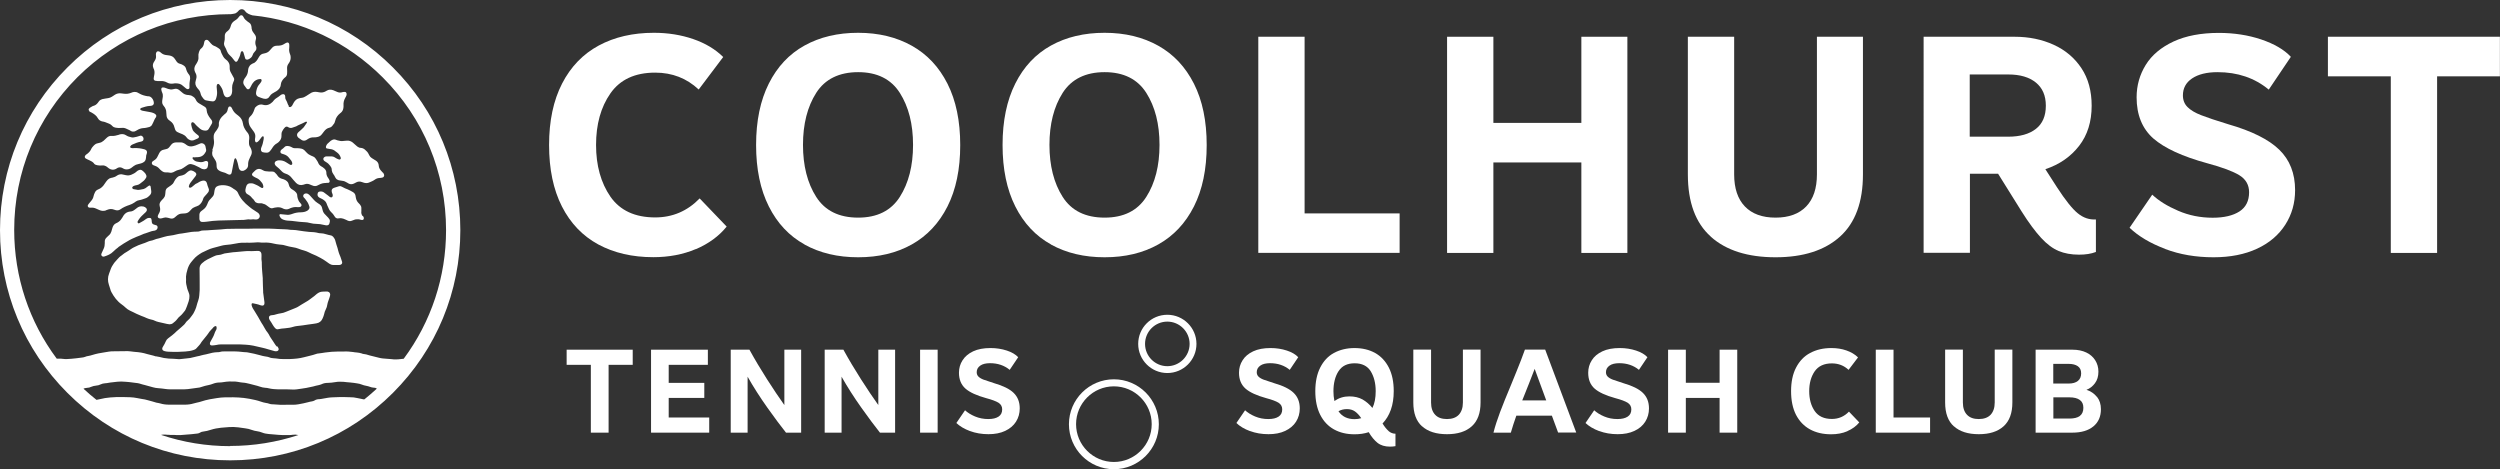 <?xml version="1.0" encoding="UTF-8"?>
<svg id="Layer_1" data-name="Layer 1" xmlns="http://www.w3.org/2000/svg" viewBox="0 0 259.16 48.64">
  <rect x="0" y="0" width="259.16" height="48.64" fill="#333333" stroke="none"/>
  <defs>
    <style>
      .cls-1 {
        fill: #fff;
      }
    </style>
  </defs>
  <path class="cls-1" d="M27.42,21.16c.1.05.19.1.27.17.08.06.15.12.23.17.12.08.24.12.38.07.09-.03.19-.05.28-.06.24-.04.48-.04.71.08.03.02.07.03.1.05.2.08.39.09.59,0,.03-.02.07-.04.1-.05.24-.1.48-.15.73-.12.06,0,.12,0,.17,0,.05,0,.1,0,.14-.02.1-.04.19-.15.11-.28-.03-.05-.07-.09-.11-.14-.13-.13-.2-.28-.25-.45-.04-.11-.05-.23-.06-.34,0-.11-.05-.2-.12-.29-.1-.11-.22-.22-.36-.29-.2-.1-.33-.27-.38-.48-.01-.05-.02-.09-.04-.14-.03-.1-.09-.19-.17-.26-.1-.08-.2-.15-.32-.19-.06-.02-.11-.03-.17-.05-.19-.05-.36-.15-.47-.32-.03-.05-.07-.09-.1-.14-.06-.07-.12-.13-.18-.19-.08-.08-.18-.11-.29-.11-.1,0-.21,0-.32,0-.11,0-.21-.03-.32-.03-.09,0-.17-.03-.25-.07-.08-.04-.15-.08-.23-.12-.23-.1-.44-.06-.62.1-.09.08-.17.16-.25.24-.03.03-.05.06-.07.09-.04.06-.03.16.02.21.02.02.04.04.07.06.1.06.19.13.3.17.2.08.37.2.5.38.02.02.04.05.06.07.13.13.18.29.2.47.01.1-.08.17-.17.13-.06-.03-.12-.06-.18-.1-.19-.14-.41-.23-.62-.32-.14-.06-.28-.07-.42-.06-.17.01-.29.1-.36.25-.06.13-.08.28-.11.42,0,.05,0,.1,0,.15.03.14.1.26.23.32.19.1.34.22.46.39.11.09.21.2.28.33.06.11.16.16.28.19.09.02.17.03.26.02.16-.02.3.03.44.09ZM22.04,15.57c-.02.09-.04.19-.05.28,0,.15.02.29.11.41.07.1.13.22.2.32.11.16.15.33.15.52,0,.07,0,.13.01.2.02.16.09.27.22.36.11.07.23.14.37.17.2.04.39.12.56.22.04.02.09.04.13.05.08.02.19-.02.23-.09.03-.06.05-.12.06-.19.02-.1.04-.21.06-.31.03-.12.05-.25.07-.37.03-.19.07-.38.12-.57.01-.05.04-.09.06-.13.02-.04.1-.04.12,0,.03.05.06.1.08.15.08.22.14.44.18.67.02.08.03.17.07.25.1.19.24.23.41.2.03,0,.06-.01.08-.02.26-.12.45-.3.44-.62v-.09c0-.13.03-.25.07-.37.04-.11.09-.21.14-.32.02-.05.06-.1.08-.16.09-.18.12-.36.06-.56-.03-.1-.06-.2-.12-.29-.1-.14-.14-.29-.14-.46,0-.09,0-.17,0-.26h.01c0-.09.02-.17.02-.26,0-.21-.05-.4-.19-.56-.05-.05-.09-.1-.13-.16-.17-.24-.3-.49-.34-.79-.05-.33-.21-.6-.48-.8-.06-.05-.12-.1-.18-.14-.17-.13-.31-.29-.41-.49-.03-.06-.06-.12-.09-.18-.02-.03-.04-.06-.07-.09-.08-.08-.22-.07-.27.03-.02.05-.05.11-.06.16-.01.05-.02.1-.03.14-.04.15-.11.27-.23.36-.04.03-.08.06-.11.09-.09.08-.17.15-.25.24-.19.22-.34.47-.31.78.01.12-.01.23-.07.34-.05.09-.1.17-.15.25-.05.07-.11.14-.16.21-.11.15-.17.32-.16.52,0,.1,0,.19.02.29.05.29,0,.56-.09.83-.02.07-.05.14-.07.22ZM29.34,22.76c.07.03.14.05.22.07.13.03.27.05.4.05.18.01.36.02.55.05.33.04.67.09,1.01.1,0,0,.02,0,.03,0,.2,0,.4.04.6.09.22.06.44.09.66.09.25,0,.5.04.74.1.09.02.19.04.25.05.06,0,.08,0,.09,0,.13,0,.22-.07.26-.2.02-.06.03-.11.04-.17.02-.11,0-.21-.07-.3-.03-.05-.07-.09-.11-.14-.1-.1-.2-.21-.3-.31-.13-.12-.22-.27-.26-.44-.02-.08-.04-.15-.06-.23-.03-.16-.12-.28-.25-.38-.08-.06-.16-.11-.24-.16-.14-.09-.26-.19-.37-.32-.13-.14-.26-.29-.39-.43-.06-.07-.12-.12-.2-.17-.1-.06-.2-.07-.31-.04-.1.02-.19.12-.2.23,0,.03,0,.06.01.08.01.03.03.07.06.1.14.12.23.28.34.43.11.15.17.32.23.5.04.12,0,.23-.08.32-.1.11-.23.18-.37.22-.14.04-.28.06-.43.06-.3,0-.59.05-.88.16-.09.04-.19.06-.28.08-.11.03-.23.03-.34.01-.21-.03-.42-.04-.63-.06-.05,0-.1.05-.09.09,0,.02,0,.04,0,.06.06.18.17.33.35.4ZM33.82,18.96c.08,0,.15,0,.23-.01.06,0,.1-.05.12-.11,0-.03.01-.08,0-.11-.03-.11-.09-.19-.15-.28-.11-.15-.18-.32-.19-.51,0-.03,0-.06,0-.09-.02-.16-.1-.29-.22-.39-.1-.09-.21-.17-.33-.23-.13-.08-.22-.18-.28-.32-.03-.08-.07-.16-.12-.23-.26-.4-.23-.38-.64-.55-.17-.07-.32-.17-.45-.31-.08-.09-.16-.17-.24-.25-.09-.08-.19-.14-.3-.16-.17-.03-.34-.06-.52-.05-.07,0-.14,0-.2,0-.08,0-.15-.02-.22-.06-.05-.03-.1-.06-.15-.08-.12-.06-.25-.09-.39-.09-.1,0-.19.03-.26.1-.1.1-.21.2-.33.28-.04.03-.06.07-.09.12-.06.11-.01.25.1.29.08.03.16.05.25.08.18.06.34.15.46.29.1.11.2.24.29.36.07.09.11.2.11.32,0,.06-.07.13-.13.13-.06,0-.11-.03-.16-.06-.12-.08-.25-.16-.37-.23-.2-.13-.42-.19-.7-.19-.02,0-.08,0-.14.01-.07.02-.13.04-.19.07-.11.07-.18.2-.11.35.03.07.08.14.14.18.2.15.38.33.55.51.11.12.25.21.41.26.28.08.5.25.67.48.05.06.1.12.15.18.09.1.18.2.27.3.21.21.46.27.75.19.06-.02.13-.04.19-.06.16-.05.31-.04.46.02.06.03.12.06.19.08.07.03.15.06.22.08.11.03.23.03.34-.01.08-.03.16-.07.23-.11.23-.13.48-.19.75-.18ZM26.27,6.54c-.08.04-.15.09-.22.13-.12.07-.2.18-.26.31-.04.09-.06.18-.07.28-.01.28-.1.53-.27.75-.03.05-.07.1-.1.14-.02.04-.05.08-.07.13-.08.19-.09.38.03.55.08.11.16.22.24.33.02.02.04.04.06.06.05.05.17.04.22,0,.03-.03.06-.06.08-.09.04-.06.06-.12.1-.18.06-.11.11-.23.19-.33.19-.27.45-.42.78-.43.11,0,.17.09.13.2,0,.03-.02.06-.03.08-.05.08-.1.17-.17.24-.17.18-.27.4-.32.64-.02.1-.05.2-.05.31,0,.18.08.3.24.37.17.07.34.14.52.19.27.07.51.02.65-.24,0,0,.01-.02.02-.02.06-.1.14-.18.24-.25.08-.05.16-.1.25-.15.06-.03.12-.06.18-.1.25-.16.44-.36.47-.69.02-.27.17-.49.36-.68.03-.03.07-.06.11-.09.11-.09.17-.21.18-.35,0-.08.01-.15.01-.23,0-.11,0-.21-.01-.32-.01-.18.03-.34.14-.49.04-.06.07-.11.11-.17.09-.16.13-.34.12-.53,0-.11-.03-.21-.07-.31-.08-.2-.11-.41-.08-.6.01-.16.02-.3,0-.43-.03-.14-.14-.2-.26-.15-.1.04-.19.09-.28.15-.16.1-.33.15-.52.16-.09,0-.17,0-.26.01-.17.01-.32.07-.44.2-.08.09-.17.18-.25.28-.12.15-.27.24-.46.29-.06.01-.11.03-.17.04-.22.03-.37.15-.48.33-.05.09-.11.18-.16.27-.1.17-.24.31-.41.41ZM20.06,16.32c.07-.01.13-.02.2-.02.12,0,.23,0,.35-.02.17-.02.32-.08.45-.19.12-.1.2-.23.28-.37.03-.06.04-.13.03-.2-.02-.11-.04-.23-.07-.34,0-.04-.02-.07-.04-.11-.07-.16-.3-.27-.46-.21-.09.04-.18.07-.27.11-.16.08-.34.14-.52.18-.25.06-.48.03-.68-.13-.04-.03-.08-.06-.12-.09-.17-.12-.36-.19-.57-.17-.04,0-.08,0-.12,0h0c-.09,0-.17,0-.26,0-.23.01-.41.09-.54.28-.06.09-.13.17-.2.25-.07.08-.16.14-.27.16-.08.02-.17.04-.25.06-.23.04-.39.16-.49.36-.06.11-.11.22-.17.34-.07.16-.18.3-.33.39-.06.04-.13.08-.19.13-.12.1-.11.29.03.37.07.04.14.06.22.09.18.06.33.16.45.3.07.09.16.16.25.23.13.1.27.16.43.15.14,0,.27,0,.4.03.13.03.25,0,.37-.05.05-.02.09-.04.13-.07.15-.09.31-.15.48-.19.17-.03.31-.1.45-.2.12-.09.26-.17.38-.26.16-.12.33-.16.52-.09.09.03.19.05.27.09.2.11.41.18.59.3.09.06.19.1.29.11.1.02.19.01.28-.03.07-.04.13-.09.16-.17.04-.15.07-.3.06-.46,0-.12-.12-.22-.24-.19-.06,0-.11.02-.17.05-.17.08-.36.08-.54.05-.08-.01-.15-.02-.23-.04-.18-.04-.31-.15-.42-.29-.05-.07,0-.17.07-.19ZM20.68,22.74c.01.16.12.27.29.27.16,0,.31-.01.46-.03.41-.06.83-.11,1.24-.12.52-.01,1.04-.02,1.57-.04.27,0,.54-.02.81-.02.15,0,.29,0,.43-.03.14-.02.29-.05.43-.02.04,0,.08,0,.11,0,.15-.03.29-.02.43,0,.07.01.14,0,.2-.01.24-.06.35-.31.23-.52-.04-.08-.1-.14-.18-.19-.14-.09-.27-.18-.41-.27-.09-.06-.18-.11-.26-.18-.07-.06-.14-.11-.2-.16-.5-.39-.91-.84-1.16-1.42-.06-.14-.16-.24-.28-.32-.11-.06-.22-.13-.32-.21-.14-.1-.3-.17-.47-.21-.28-.07-.57-.09-.86-.03-.09.02-.17.05-.24.09-.1.05-.17.13-.21.24-.02.06-.04.13-.05.19-.02.1-.03.21-.05.32-.01.11-.06.21-.13.29-.07.09-.15.18-.23.26-.14.13-.24.27-.3.45-.01.05-.03.09-.06.14-.09.22-.23.4-.43.54-.06.04-.11.08-.16.12-.14.1-.2.23-.21.39,0,.08,0,.15,0,.23h0c0,.09,0,.18,0,.26ZM40.73,6.99C36.23,2.48,30.23,0,23.86,0S11.49,2.48,6.99,6.99C2.48,11.5,0,17.49,0,23.86s2.48,12.36,6.99,16.87c4.51,4.51,10.5,6.99,16.87,6.99s12.36-2.48,16.87-6.99c4.51-4.51,6.99-10.5,6.99-16.87s-2.48-12.37-6.99-16.87ZM23.86,46.25c-2.47,0-4.88-.4-7.15-1.16.01,0,.03-.01.05-.02.06,0,.11-.02.17-.02.15,0,.29,0,.43.02.03,0,.06,0,.09,0,.28.04.56,0,.84.03.27.02.54,0,.81-.03.25-.03.5-.04.75-.06.21-.02.42-.05.63-.07.1-.01.19-.05.27-.1.09-.06.19-.09.3-.1.28-.03.55-.1.82-.19.34-.11.69-.17,1.05-.21.29-.03.58-.05.87-.07.3-.02.6,0,.9.03.24.03.48.07.72.1.24.03.47.08.7.17.17.07.35.1.53.13.18.03.36.07.53.14.22.09.44.13.67.15.35.03.69.06,1.04.09.12,0,.25.01.38.02.23,0,.46.01.7,0,.12,0,.25,0,.38-.03.2-.03.4-.02.59.03-2.25.74-4.63,1.13-7.07,1.13ZM37.78,41.4c-.07,0-.15,0-.22-.03-.18-.04-.36-.07-.54-.11-.24-.06-.47-.08-.72-.08-.23,0-.46-.01-.69-.02-.12,0-.23-.01-.35,0-.27,0-.54.02-.81.03-.32.01-.63.07-.95.13-.13.03-.27.05-.4.06-.18,0-.35.04-.5.14-.08.05-.18.07-.27.09-.12.02-.25.04-.37.08-.34.09-.67.16-1.02.22-.18.03-.36.05-.55.05-.24,0-.48,0-.73,0-.42.02-.83,0-1.25-.04-.07,0-.13,0-.2-.01-.1,0-.19-.02-.28-.05-.12-.05-.24-.07-.37-.09-.17-.03-.34-.07-.5-.13-.39-.14-.8-.22-1.21-.3-.75-.14-1.5-.17-2.25-.15-.1,0-.19,0-.29,0-.28,0-.56.04-.84.08-.24.04-.48.07-.72.12-.31.06-.62.14-.92.24-.13.04-.26.08-.39.1-.12.02-.24.06-.36.09-.3.09-.6.13-.91.13-.53,0-1.06,0-1.6,0-.33,0-.65-.03-.97-.13-.09-.03-.19-.04-.28-.06-.04,0-.08-.01-.11-.02-.27-.1-.56-.15-.84-.24-.23-.07-.47-.12-.71-.15-.14-.02-.29-.05-.43-.08-.24-.05-.48-.08-.72-.09-.25,0-.5-.01-.75-.02-.44-.01-.89,0-1.33.04-.37.03-.73.09-1.09.18-.09.02-.19.04-.28.06-.02,0-.04,0-.06.01-.46-.36-.91-.75-1.34-1.15.01-.02.03-.03.05-.03.03-.01.06-.02.08-.03.09-.01.17-.03.26-.04.13,0,.25-.03.37-.09.18-.08.37-.12.56-.14.16-.01.3-.05.44-.12.15-.07.31-.11.48-.12.13,0,.25-.03.37-.05.12-.03.25-.03.37-.05.17-.02.35-.04.52-.06.26-.03.52-.02.78,0,.13,0,.25.02.38.03.09,0,.17.02.26.03.1.01.21.03.31.04.26.02.52.06.77.15.11.04.23.06.34.09.29.08.58.16.87.24.18.05.36.08.54.09.24.02.48.04.72.08.19.03.39.04.58.04.45,0,.91,0,1.36,0,.27,0,.54-.04.81-.08.22-.03.44-.06.66-.09.09-.01.19-.02.28-.06.28-.1.57-.17.87-.23.12-.03.24-.06.36-.11.23-.09.46-.14.71-.14.14,0,.27-.02.4-.04.4-.07.81-.08,1.21-.06.18.01.36.05.54.08.08.01.15.02.23.03.25.01.5.07.74.13.17.04.34.09.5.13.19.04.38.1.56.16.18.06.37.11.57.12.11,0,.23.02.34.05.32.08.65.1.98.11.15,0,.31,0,.46,0,.36,0,.72,0,1.07.02.13,0,.27,0,.4-.02.34-.04.67-.1,1-.15.24-.04.47-.09.71-.15.18-.05.35-.1.53-.13.11-.02.23-.06.33-.1.2-.1.42-.14.65-.14.26,0,.52-.04.78-.08.28-.05.56-.05.84-.03.24.02.48.06.72.07.25.02.5.06.75.1.13.02.27.05.39.1.17.07.35.12.53.15.11.02.23.05.33.09.14.06.29.09.45.1.06,0,.12.01.17.03.04.01.08.04.12.07-.42.38-.85.76-1.29,1.11ZM40.71,37.24c-.33-.03-.67-.05-1.01-.08-.13-.01-.27-.04-.4-.07-.25-.06-.5-.13-.76-.19-.11-.03-.23-.05-.34-.09-.16-.05-.31-.1-.48-.11-.08,0-.15-.03-.22-.06-.17-.06-.34-.08-.51-.1-.13,0-.27-.03-.4-.05-.32-.04-.63-.07-.96-.05-.19.01-.39.01-.58,0-.44,0-.89.04-1.33.1-.23.03-.46.08-.69.1-.1,0-.19.03-.28.06-.4.14-.82.22-1.23.33-.48.13-.97.17-1.46.19-.25,0-.5,0-.75,0-.2,0-.4-.01-.6-.05-.1-.02-.21-.02-.32-.03-.16-.01-.33-.03-.48-.1-.11-.04-.22-.07-.34-.08-.12-.01-.25-.05-.37-.07-.08-.02-.15-.04-.22-.06q-.64-.18-1.27-.29s-.08-.02-.11-.02c-.41-.01-.81-.09-1.22-.09-.18,0-.37,0-.55,0-.21,0-.43,0-.64,0-.12,0-.23,0-.34.04-.1.03-.21.05-.32.04-.18,0-.35.03-.52.06-.22.05-.43.1-.65.16-.08.02-.17.03-.25.05-.08.02-.17.04-.25.06-.12.04-.24.07-.37.09-.17.03-.34.07-.51.12-.17.05-.34.08-.51.09-.24.02-.48.05-.72.08-.13.02-.25.02-.38,0-.14-.01-.29-.02-.43-.03-.29,0-.58-.02-.87-.07-.06,0-.12-.02-.17-.03-.23-.06-.47-.11-.71-.15-.02,0-.04,0-.06,0-.29-.11-.6-.15-.89-.24-.4-.13-.81-.19-1.23-.22-.11,0-.23-.03-.35-.04-.15-.01-.29-.04-.43-.04-.56,0-1.12.01-1.68.02-.09,0-.17.01-.26.03-.14.02-.28.05-.43.07-.44.06-.88.15-1.3.28-.13.04-.26.08-.4.1-.12.01-.24.05-.36.1-.11.04-.22.06-.34.07-.18.02-.36.05-.55.07-.16.02-.33.04-.49.05-.15.01-.31.01-.46.03-.16.01-.31,0-.46-.02-.11-.02-.23-.02-.35-.02-.08,0-.16,0-.23,0-.01,0-.02,0-.04,0-2.86-3.84-4.41-8.47-4.41-13.35,0-5.98,2.33-11.6,6.56-15.83C12.26,3.8,17.88,1.47,23.86,1.47c.03,0,.06,0,.08,0,.15-.02.3-.04.45-.08h0s.03-.02.05-.03c.1-.06.19-.11.26-.21.19-.25.52-.27.71,0,.18.26.47.35.75.44,5.11.52,9.84,2.76,13.52,6.44,4.23,4.23,6.56,9.85,6.56,15.83,0,4.86-1.54,9.49-4.39,13.33-.38.05-.76.09-1.15.06ZM16.56,22.65c.07,0,.14,0,.2-.02.08-.01.15-.04.22-.06.13-.04.26-.04.4,0,.1.03.2.06.31.08.15.03.29,0,.41-.1.07-.06.14-.11.2-.17.17-.16.37-.24.6-.24.1,0,.19-.01.29-.02.19-.02.35-.09.48-.24.05-.06.11-.11.16-.17.11-.13.25-.21.41-.27.05-.02.09-.03.14-.05.3-.09.48-.31.61-.58.02-.05.04-.11.06-.17.04-.14.12-.26.23-.36.11-.11.21-.23.3-.35.05-.06.08-.13.08-.26,0-.02-.01-.09-.04-.15-.06-.17-.14-.34-.17-.52,0-.03-.02-.06-.03-.08-.05-.13-.18-.21-.32-.2-.09,0-.17.02-.25.05-.19.06-.35.21-.54.28-.06.02-.11.08-.16.12-.09.07-.18.15-.27.22-.05.03-.1.06-.16.07-.06.02-.14-.05-.14-.11,0-.02,0-.04,0-.06.03-.11.07-.22.14-.32.1-.13.2-.26.3-.39.08-.11.17-.21.25-.32.03-.04.05-.08.07-.13.02-.06.02-.11-.02-.17-.01-.02-.03-.05-.05-.07-.11-.1-.24-.17-.38-.21-.07-.02-.15-.02-.23.01-.06.03-.12.06-.17.1-.07.05-.13.11-.2.17-.11.11-.25.18-.4.22-.08.02-.15.04-.23.05-.14.03-.25.1-.34.2-.12.13-.22.27-.29.43-.06.15-.17.26-.3.35-.12.08-.24.17-.36.25-.13.09-.19.21-.21.36,0,.12-.03.25-.04.38-.02.14-.08.26-.17.36-.06.06-.12.13-.18.19-.04.04-.08.08-.11.13-.1.14-.15.29-.11.46.01.07.03.13.04.2.03.17.01.33-.06.48-.04.08-.08.16-.12.23-.02.04-.04.09-.05.13-.04.12.05.25.17.25ZM23.55,5.35c.04.12.11.22.2.31.2.18.38.38.54.61.03.05.08.08.12.12.04.03.12.02.16-.02.02-.03.05-.06.07-.09.12-.23.24-.46.29-.72,0-.05.02-.09.04-.14.01-.03.03-.05.04-.07.03-.05.12-.06.15-.02.03.04.07.08.08.12.05.15.09.3.13.44.02.07.03.13.06.19.03.07.09.1.16.1.05,0,.1,0,.14-.02.22-.1.4-.23.47-.48.03-.11.1-.21.18-.29.05-.05.09-.1.13-.16.06-.08.08-.18.07-.28,0-.05-.01-.1-.03-.14-.1-.23-.11-.46-.03-.71.05-.16.02-.33-.07-.47-.06-.1-.13-.19-.2-.28-.1-.13-.15-.27-.17-.42,0-.07,0-.13-.02-.2-.03-.16-.09-.29-.23-.38-.06-.04-.11-.07-.17-.12-.17-.13-.33-.26-.42-.47-.02-.04-.05-.08-.08-.12-.04-.05-.1-.06-.16-.06-.06,0-.11.03-.15.07-.05.06-.1.12-.15.18-.07.1-.15.17-.25.23-.07.04-.13.08-.19.13-.15.11-.26.25-.32.44-.02.07-.05.15-.07.22-.05.13-.12.24-.23.33-.05.04-.11.08-.16.13-.12.11-.18.25-.18.41,0,.05,0,.1,0,.15,0,.16,0,.31-.05.46-.02.06-.02.13-.03.16,0,.14.02.23.07.31.1.17.19.36.25.55ZM29.94,10.98c-.05-.06-.08-.13-.11-.2-.05-.15-.11-.31-.2-.45-.04-.06-.06-.14-.06-.22,0-.07,0-.14-.02-.2-.01-.08-.1-.15-.19-.15-.1,0-.19.03-.27.1-.14.12-.29.22-.45.32-.09.05-.17.13-.24.21-.05.06-.09.12-.15.18-.26.25-.57.4-.95.3-.07-.02-.15-.04-.23-.04-.26,0-.45.14-.62.32-.02.02-.03.05-.04.08-.02.04-.03.09-.05.14-.09.27-.21.52-.43.71-.11.1-.16.24-.16.39,0,.27.06.52.22.74.12.15.23.31.34.47.11.17.16.35.13.55-.01.08-.02.15-.03.21,0,.12,0,.16.04.25.03.06.11.09.17.05.03-.02.07-.04.1-.06.1-.08.17-.18.24-.28.05-.07.1-.14.16-.21.02-.03.06-.05.09-.06.02,0,.06,0,.08.02.02.02.03.05.03.08,0,.09,0,.18-.02.26-.05.26-.1.51-.21.75-.04.09-.07.18-.06.28,0,.12.08.23.19.26.13.03.27.05.4.05.13,0,.25-.05.33-.15.08-.1.17-.19.23-.3.13-.22.29-.41.52-.53.07-.04.13-.09.18-.14.18-.17.29-.38.28-.64,0-.06,0-.11,0-.17,0-.1.02-.19.07-.28.06-.12.13-.24.22-.34.03-.03.07-.07.1-.1.08-.06.16-.07.25-.03.04.02.08.05.13.07.11.05.23.06.34.02.14-.04.27-.09.41-.14.25-.16.54-.24.81-.39.05-.03.1-.06.16-.08.02-.01.06-.01.08-.02.03,0,.08.04.07.07,0,.02,0,.04-.02.06-.1.15-.2.3-.31.45-.02.03-.05.06-.08.08-.15.13-.28.29-.45.41-.03.02-.06.05-.08.08-.1.11-.12.28-.04.4.03.05.07.1.11.13.11.08.22.16.33.23.16.09.32.08.47,0,.06-.03.12-.07.17-.11.18-.12.38-.18.6-.17.1,0,.19,0,.29-.02.22-.03.43-.12.56-.31.07-.1.15-.2.23-.3.14-.18.31-.32.54-.37.14-.03.25-.11.33-.22.03-.04.06-.08.09-.12.1-.1.15-.22.18-.36.07-.32.25-.58.51-.79.03-.02.06-.05.09-.07.14-.12.22-.27.25-.45.02-.11.03-.21.02-.32-.02-.27.04-.52.17-.75.04-.08.08-.16.12-.23.04-.08.04-.17.02-.26-.02-.07-.06-.12-.14-.14-.05-.01-.1-.01-.14,0-.07,0-.13.02-.2.04-.17.04-.33.03-.48-.04-.07-.03-.14-.06-.21-.09-.07-.03-.14-.06-.21-.09-.23-.08-.46-.08-.67.05-.03.02-.07.04-.1.06-.21.12-.43.16-.67.11-.08-.01-.15-.02-.23-.04-.26-.04-.5,0-.72.16-.14.09-.28.17-.42.27-.14.09-.28.16-.45.18-.08,0-.15.03-.23.04-.13.02-.24.08-.34.15-.11.08-.19.19-.26.31-.05.09-.1.19-.15.28-.03.06-.08.11-.14.15-.08.05-.18.04-.24-.03ZM35.37,26.86c-.04-.15-.1-.29-.16-.43-.06-.14-.1-.27-.14-.41-.03-.1-.05-.21-.08-.31-.08-.24-.16-.48-.22-.72-.03-.16-.12-.31-.22-.43-.07-.08-.16-.14-.27-.16-.15-.03-.3-.06-.45-.11-.19-.07-.39-.1-.6-.11-.07,0-.14,0-.2-.02-.32-.09-.65-.11-.98-.12-.03,0-.06,0-.09-.01-.31-.02-.61-.08-.92-.12-.25-.04-.5-.08-.75-.08-.1,0-.19,0-.29-.02-.15-.03-.31-.03-.46-.04-.24,0-.48-.02-.73-.03-.3-.01-.6-.04-.9-.04-.7.02-1.41-.02-2.11.01-.03,0-.06,0-.09,0-.36,0-.72,0-1.07,0-.39,0-.77.01-1.16.02-.08,0-.15.01-.23.02-.14.01-.29.03-.43.04-.32.02-.64.03-.96.06-.24.02-.48.04-.72.04-.14,0-.27.01-.4.07-.1.04-.21.05-.31.05-.4,0-.79.05-1.18.13-.12.02-.25.04-.37.06-.21.02-.42.05-.63.11-.19.05-.38.09-.57.11-.22.02-.44.07-.65.13-.18.06-.37.11-.56.16-.18.04-.36.08-.53.16-.17.08-.36.08-.53.15-.08.03-.16.07-.24.1-.12.05-.23.1-.35.13-.32.1-.63.23-.94.39-.1.05-.19.1-.27.16-.18.12-.35.24-.54.35-.11.06-.22.13-.31.21-.04.04-.09.08-.14.11-.19.12-.34.28-.49.45-.05.05-.08.11-.13.15-.16.16-.27.35-.39.54-.05.08-.08.17-.12.26-.06.16-.12.33-.18.49-.15.39-.15.77-.02,1.16.05.15.1.29.14.44.02.11.07.22.12.32.27.5.6.95,1.07,1.28.14.1.28.21.4.33.13.13.29.23.45.31.23.1.45.22.68.33.16.08.33.15.51.22.19.07.38.14.56.23.15.06.31.12.47.15.13.02.24.06.36.12.12.06.25.1.38.13.29.06.58.13.88.2.08.02.17.03.26.04.13,0,.25-.03.35-.11.17-.13.33-.26.46-.44.09-.12.18-.22.3-.31.2-.16.34-.37.5-.56.03-.04.05-.08.07-.13.05-.11.09-.21.13-.32.06-.17.12-.35.18-.52.06-.18.08-.36.08-.54,0-.16-.05-.3-.11-.45-.04-.11-.09-.21-.12-.33-.07-.3-.16-.6-.12-.89-.02-.25-.01-.47.04-.69.04-.15.07-.3.12-.45.08-.25.19-.48.36-.69.08-.1.16-.19.24-.29.25-.31.57-.52.9-.72,0,0,.02,0,.03-.01.18-.09.37-.17.55-.26.17-.08.35-.15.54-.2.3-.08.6-.16.9-.24.12-.03.25-.06.37-.07.39-.03.77-.08,1.15-.16.36-.08.73-.09,1.1-.08.22.01.44,0,.67-.01.28-.03.56-.04.84,0,.08.01.17.01.26,0,.34-.02.67.02,1,.1.2.05.4.08.6.1.19.02.39.03.57.09.29.09.58.15.88.2.17.03.34.06.5.13.2.08.4.15.61.2.18.05.35.12.51.2.1.05.19.1.29.14.31.12.6.26.89.42.22.12.44.25.64.4.09.07.19.14.28.2.12.08.26.14.41.14.21.01.42,0,.64,0,.04,0,.08-.01.11-.02.17-.06.21-.18.17-.32-.03-.09-.07-.18-.09-.27ZM20.28,7.58c.1.19.12.39.06.59-.02.06-.03.13-.05.19-.09.28-.03.53.16.76.03.04.06.08.09.11.13.12.21.28.25.45.04.22.17.39.3.55.08.1.17.16.29.18.22.05.44.08.66.1.14.01.24-.06.31-.18.04-.07.06-.14.08-.22.08-.25.09-.51.06-.74-.01-.14-.02-.25-.03-.35,0-.08,0-.15.03-.23.03-.09.15-.12.21-.06.01.01.03.03.04.04.18.23.34.47.39.77.01.07.03.13.05.19.03.09.06.16.12.23.08.1.18.14.31.12.22-.04.36-.17.42-.39.03-.11.04-.23.04-.34,0-.09,0-.18-.01-.26,0-.18.03-.35.1-.51.03-.06.06-.12.08-.19.05-.11.05-.23-.01-.33-.1-.18-.19-.36-.29-.53-.09-.15-.13-.3-.13-.47,0-.05,0-.1,0-.15.01-.25-.09-.45-.25-.62-.05-.05-.12-.1-.18-.15-.1-.08-.18-.17-.24-.28-.1-.19-.21-.37-.26-.58-.02-.11-.09-.19-.18-.25-.16-.1-.3-.21-.48-.27-.15-.05-.27-.15-.37-.27-.06-.07-.11-.14-.17-.2-.04-.04-.08-.09-.12-.12-.12-.09-.31-.04-.36.1-.02.06-.04.13-.05.2-.03.22-.11.41-.29.55-.12.09-.18.22-.23.36-.06.17-.08.34-.06.51.03.22-.04.42-.15.61-.03.05-.06.1-.09.15-.03.04-.06.08-.08.12-.12.22-.14.44-.04.67.02.05.04.09.06.13ZM28.7,35.93c-.09-.09-.16-.19-.23-.3-.04-.08-.09-.15-.14-.22-.15-.24-.34-.47-.46-.74-.03-.06-.07-.12-.11-.17-.12-.14-.22-.29-.31-.46-.07-.12-.13-.24-.2-.35-.19-.27-.33-.57-.5-.85-.13-.22-.26-.43-.39-.64-.05-.07-.09-.15-.14-.22-.06-.1-.1-.21-.13-.32-.01-.04-.01-.1-.01-.14,0-.03.05-.08.07-.08s.06-.01.08,0c.24.06.5.09.73.19.08.03.17.05.25.05.1,0,.18-.07.2-.18.02-.12,0-.23-.02-.35-.04-.28-.08-.56-.11-.83,0-.04,0-.08,0-.12,0-.4-.05-.79-.04-1.19,0-.06,0-.12,0-.17-.04-.51-.1-1.02-.1-1.53,0-.04,0-.08,0-.12-.04-.22-.05-.44-.03-.67,0-.08,0-.17-.02-.26-.03-.15-.17-.25-.32-.25-.03,0-.06,0-.09,0-.17,0-.35.01-.52.02h0c-.07,0-.14,0-.2,0-.22-.02-.44,0-.67.02-.29.03-.58.06-.87.08-.16.01-.33.02-.49.05-.16.03-.33.05-.49.07-.11.01-.21.03-.31.07-.16.06-.33.11-.5.12-.18.01-.34.07-.5.15-.13.07-.26.13-.39.19-.07.03-.14.07-.21.1-.22.11-.41.25-.59.41-.15.14-.24.3-.25.51,0,.08,0,.15,0,.23.02.61,0,1.22.01,1.83,0,.07,0,.14,0,.2-.01.18-.03.37-.04.55-.01.18-.05.36-.11.54-.03.09-.07.18-.09.27-.07.31-.17.61-.32.9-.07.14-.14.28-.24.39-.04.05-.08.11-.12.16-.09.13-.19.24-.31.34-.1.08-.18.17-.25.28-.04.06-.09.13-.15.18-.18.16-.35.33-.54.48-.15.12-.29.25-.43.39-.08.08-.17.15-.26.22-.14.11-.28.21-.42.32-.11.08-.19.19-.24.32-.07.18-.17.35-.27.51-.03.04-.05.08-.07.13-.06.14,0,.28.14.33.03,0,.06.02.08.03.13.03.26.06.4.06.2,0,.41.02.61.02.1,0,.19.01.29,0,.28-.01.56-.02.84-.04.29-.02.58-.06.85-.15.11-.04.22-.08.3-.17.17-.21.39-.38.51-.62.02-.04.04-.06.07-.1.17-.21.34-.42.51-.63.1-.12.18-.25.27-.38.1-.13.22-.24.33-.36.03-.03.04-.06.07-.09.03-.03.07-.06.11-.09.02-.02.05-.03.08-.04.05-.02.13,0,.14.06.01.05.02.09.02.14,0,.09-.03.17-.08.24-.07.12-.12.24-.16.37-.04.12-.09.23-.15.34-.07.13-.14.25-.21.38-.03.06-.07.12-.09.18-.01.04-.01.1-.01.14,0,.06.07.13.13.14.04,0,.08.02.11.01.15-.01.29-.02.43-.05.16-.04.32-.06.49-.06.45,0,.89,0,1.33,0,.19,0,.39,0,.58,0,.2,0,.41.02.61.03.27.02.54.04.81.1.32.08.64.15.96.22.2.04.39.1.59.16.22.07.45.13.67.19.08.02.17.02.26,0,.12-.04.19-.15.15-.27-.03-.09-.08-.17-.15-.24ZM33.97,30.22c-.06,0-.12,0-.17,0-.1,0-.19.01-.29.01-.21,0-.4.05-.57.17-.08.06-.16.11-.23.18-.09.09-.19.16-.29.23-.1.07-.19.14-.28.21-.07.05-.14.1-.21.15-.24.14-.48.28-.72.43-.07.04-.15.09-.22.14-.12.08-.25.15-.39.2-.32.13-.64.26-.97.39-.17.07-.34.13-.53.15-.14.02-.29.05-.42.09-.18.06-.35.1-.54.11-.03,0-.06,0-.09.02-.09.02-.17.11-.17.21,0,.1.02.19.08.27.12.15.21.33.31.49.06.11.14.21.22.31.02.03.05.06.08.08.07.06.15.09.24.07.24-.06.5-.08.75-.1.28-.03.56-.06.83-.15.12-.04.24-.06.37-.08.2-.03.4-.05.6-.07.2-.02.4-.06.6-.09.17-.03.34-.04.52-.07.1-.01.21-.03.31-.05.31-.05.53-.22.65-.51.06-.13.11-.26.15-.41.04-.2.1-.39.2-.57.07-.13.11-.27.13-.41.02-.15.07-.3.12-.44.05-.15.11-.29.15-.44.02-.07.03-.15.04-.18,0-.19-.11-.31-.25-.32ZM37.58,22.4c-.1-.15-.15-.31-.12-.5,0-.02,0-.04,0-.1,0-.05,0-.15,0-.25,0-.13-.06-.24-.14-.34-.04-.05-.09-.1-.14-.15-.16-.15-.25-.34-.29-.56-.01-.08-.03-.15-.04-.23-.03-.16-.13-.28-.27-.36-.17-.1-.35-.2-.54-.28-.19-.07-.38-.15-.55-.25-.04-.02-.09-.04-.13-.06-.07-.03-.15-.04-.23-.01-.17.06-.33.1-.5.16-.22.07-.29.23-.23.46.02.07.05.14.08.22.02.07.02.13,0,.2-.02.08-.11.13-.18.11-.04-.01-.09-.03-.13-.06-.06-.04-.1-.09-.16-.13-.15-.11-.29-.22-.44-.33-.13-.09-.29-.11-.44-.08-.09.01-.16.07-.19.16-.06.17-.02.34.13.44.06.04.13.08.21.11.15.06.27.15.39.25.08.07.14.16.18.26.03.06.04.13.07.19.06.14.12.28.19.42.06.12.14.23.24.32.12.11.23.23.31.38.1.21.27.3.5.24.15-.03.29,0,.43.04.09.03.18.07.27.11.07.03.14.07.21.1.13.05.26.06.4,0,.06-.02.13-.04.19-.07.15-.07.31-.09.48-.08.09,0,.17.03.25.05.06.02.13.03.2.02.05,0,.11-.06.12-.11,0-.05,0-.1,0-.14-.02-.06-.05-.12-.09-.18ZM39.71,17.92c-.04-.05-.09-.1-.14-.15-.17-.17-.29-.36-.31-.6,0-.02,0-.04,0-.06-.03-.2-.13-.36-.31-.47-.05-.03-.1-.06-.15-.09-.09-.06-.18-.12-.27-.17-.12-.08-.2-.17-.26-.3-.01-.02-.03-.05-.04-.08-.09-.2-.23-.35-.4-.49-.12-.1-.26-.17-.42-.18-.14,0-.26-.06-.37-.14-.08-.06-.15-.12-.22-.19-.09-.08-.17-.16-.26-.23-.17-.13-.37-.21-.59-.19-.11,0-.23.02-.35.03-.22.04-.42,0-.63-.06-.05-.01-.09-.03-.14-.05-.17-.08-.32-.05-.47.04-.03.02-.07.04-.1.06-.12.1-.23.2-.34.31-.07.07-.11.16-.14.25,0,.02,0,.04-.01.06-.02.07.02.15.09.17.11.02.23.05.34.06.21.02.4.09.55.23.06.05.12.09.19.14.16.12.27.28.34.46.02.03.02.08.03.11.01.09-.08.17-.17.15-.07-.02-.15-.05-.21-.08-.09-.04-.17-.1-.25-.15-.1-.06-.21-.1-.33-.1h-.23c-.1,0-.19,0-.29,0-.09,0-.17.03-.24.09-.1.07-.12.22-.05.31.03.04.06.08.1.1.05.04.11.08.17.11.16.09.29.22.4.37.09.11.15.23.16.37,0,.03,0,.06,0,.08.02.15.07.28.16.4.08.1.14.21.19.32.02.03.04.07.06.1.06.1.16.17.27.21.05.01.09.02.14.03.09.02.17.03.26.04.19.02.36.09.51.19.05.03.1.07.15.09.15.08.31.1.48.04.06-.02.11-.04.16-.07.05-.02.1-.05.15-.08.19-.1.39-.12.59-.04.08.03.17.06.25.08.16.04.33.04.48-.02.21-.09.43-.17.62-.31.15-.11.31-.16.48-.17.1,0,.19-.02.29-.04.15-.02.24-.19.18-.33-.02-.07-.06-.12-.1-.18ZM12.26,25.62c.38-.27.77-.51,1.18-.74.08-.05.17-.09.26-.13.15-.07.3-.14.45-.2.26-.1.52-.2.78-.32.04-.01.07-.02.11-.03.17-.06.33-.11.49-.17.12-.04.24-.09.36-.1.07,0,.13-.02.2-.04.15-.05.24-.16.25-.32,0-.09-.04-.17-.12-.21-.06-.02-.13-.04-.2-.06-.21-.06-.27-.12-.29-.33,0-.08-.01-.16-.03-.23-.01-.08-.07-.14-.15-.15-.04,0-.08,0-.12,0-.14.01-.26.08-.36.16-.19.16-.43.26-.64.39-.03.02-.07.02-.11,0-.04-.03-.06-.07-.06-.12,0-.04.01-.08.03-.11.04-.07.08-.13.12-.19.16-.23.36-.42.57-.61.07-.06.15-.13.2-.21.07-.1.06-.23-.02-.32-.04-.04-.08-.08-.13-.11-.1-.06-.22-.08-.34-.08-.18-.01-.34.05-.48.16-.05.04-.09.07-.14.11-.06.05-.12.09-.19.14-.09.06-.19.1-.29.12-.04,0-.08,0-.12.01-.27.03-.49.16-.65.39-.05.08-.1.16-.15.25-.1.17-.22.32-.38.43-.08.06-.16.1-.25.14-.18.08-.29.22-.36.4-.02.06-.04.13-.06.19-.03.09-.05.19-.08.28-.05.15-.13.28-.25.38-.1.08-.18.18-.27.26-.11.11-.16.24-.16.39,0,.06,0,.12,0,.17,0,.2-.03.39-.11.56-.06.13-.12.26-.18.4-.03.06-.06.12-.07.19-.02.09.04.19.14.23.06.02.11.02.17,0,.34-.11.67-.24.93-.51.17-.17.35-.32.53-.45ZM10.98,21.8s.09-.03.14-.05c.23-.1.47-.11.7-.02.06.02.13.04.19.06.17.04.33.01.47-.09.29-.21.62-.35.96-.46.17-.06.32-.13.47-.23.06-.04.11-.08.17-.12.1-.07.22-.12.35-.14.23-.03.45-.13.67-.2.1-.03.19-.09.27-.16.05-.05.1-.09.15-.14.13-.12.18-.27.16-.44-.02-.14-.04-.29-.06-.43,0-.02,0-.04-.01-.06-.02-.07-.1-.11-.16-.08-.04.02-.08.05-.12.08-.42.35-.46.26-.84.35-.05.01-.1,0-.18.02-.13-.02-.3-.05-.46-.08-.04,0-.07-.03-.1-.06-.05-.03-.06-.13-.01-.18.07-.08.16-.11.25-.14.07-.02.15-.04.23-.05.12-.02.22-.08.31-.15.1-.08.21-.17.32-.25.12-.09.2-.21.28-.33.07-.11.07-.22.01-.33-.02-.04-.04-.09-.07-.13-.1-.12-.2-.23-.33-.32-.11-.08-.23-.09-.36-.03-.09.04-.17.09-.24.16-.15.14-.33.23-.52.31-.19.08-.37.09-.57.05-.1-.02-.19-.04-.28-.06-.23-.07-.44-.03-.64.1-.02.01-.05.03-.07.05-.13.09-.28.13-.43.17-.04,0-.08.01-.11.02-.14.03-.25.09-.35.19-.11.12-.21.25-.3.39-.17.28-.39.51-.7.62-.15.06-.26.16-.33.31-.06.12-.11.25-.14.38-.03.17-.11.33-.22.46-.08.1-.16.2-.24.29-.05.06-.1.12-.13.19-.05.1.02.23.13.25.07.01.14.02.2.01.18-.02.35.02.51.09.12.05.23.1.34.15.23.11.47.12.71.04ZM19.48,9.85c-.24-.02-.45-.11-.62-.28-.09-.08-.19-.16-.29-.24-.14-.11-.31-.16-.49-.11-.05.01-.09.02-.14.03-.17.05-.34.02-.51-.03-.06-.02-.11-.04-.16-.06-.06-.02-.13-.05-.19-.07-.07-.02-.15-.03-.23-.02-.07,0-.12.06-.13.13,0,.03,0,.06,0,.09.02.11.05.23.1.33.06.13.07.26.06.4-.01.09-.02.17-.04.26-.02.1-.03.21-.03.32,0,.11.04.21.1.3.02.03.04.06.07.09.17.2.26.43.26.69,0,.12.02.23.03.35.02.16.1.29.22.4.05.05.1.08.16.12.21.15.36.35.42.61.02.08.05.16.08.25.04.12.12.22.24.28.08.04.16.07.24.11.1.04.2.07.3.12.15.07.29.16.39.3.07.1.15.18.25.24.11.07.23.11.35.1.08,0,.15-.01.22-.05.1-.05.21-.09.32-.14.03-.02.07-.04.1-.06.07-.05.09-.16.03-.23-.04-.05-.09-.1-.15-.13-.15-.1-.26-.23-.38-.35-.03-.04-.06-.08-.08-.12-.07-.18-.13-.36-.16-.56,0-.06,0-.11.02-.17.03-.06.11-.1.17-.07.03.01.06.02.08.04.04.04.09.07.12.12.15.19.34.34.52.5.15.13.33.19.53.2.17.01.31-.04.39-.2.09-.16.18-.32.28-.47.1-.14.09-.29,0-.43-.03-.05-.07-.09-.11-.14-.2-.26-.38-.54-.4-.89,0,0,0-.02,0-.03-.02-.16-.1-.26-.24-.34-.18-.1-.35-.21-.52-.31-.16-.09-.28-.21-.35-.37-.01-.02-.03-.05-.04-.08-.05-.09-.11-.16-.19-.22-.13-.1-.27-.18-.44-.19-.04,0-.07-.01-.11-.02ZM15.94,7.13c.08.19.1.39.06.6-.01.09-.04.17-.05.26-.01.06-.02.11-.02.17,0,.1.07.19.16.21.08.02.15.03.23.03.1,0,.21,0,.32,0,.24-.01.46.03.67.15.21.12.43.15.67.11.09-.02.19-.03.29-.02.25.01.48.06.67.24.1.09.21.17.31.26.05.05.11.08.18.1.1.02.21-.05.21-.14,0-.09,0-.17,0-.26,0-.15,0-.29.03-.43.02-.1.03-.21.04-.27,0-.16-.02-.27-.09-.37-.04-.05-.08-.11-.12-.16-.08-.11-.14-.23-.18-.36-.01-.05-.03-.09-.04-.14-.04-.14-.12-.24-.24-.32-.12-.08-.25-.15-.39-.18-.15-.03-.26-.12-.35-.24-.06-.08-.11-.16-.16-.24-.14-.22-.33-.34-.59-.38-.12-.02-.25-.03-.37-.05-.18-.03-.35-.1-.49-.23-.04-.03-.07-.07-.11-.09-.05-.03-.1-.05-.16-.06-.07-.02-.17.03-.2.09-.03.06-.06.12-.06.19,0,.07,0,.14.01.2.02.16-.02.3-.1.44-.05.08-.1.16-.15.25-.09.17-.1.35-.03.53.02.05.03.09.05.14ZM9.25,11.54c.07.05.15.08.23.12.26.15.51.31.66.59.11.2.28.31.51.35.08.01.17.03.25.06.15.05.29.12.43.17.09.04.17.09.24.16.03.03.05.06.08.08.1.1.22.15.36.17.19.03.38.04.58.02.17-.02.33,0,.48.07.12.05.25.11.37.17.05.02.1.06.15.09.07.04.14.06.22.05.08,0,.15,0,.23-.05.06-.03.12-.06.18-.1.19-.12.4-.19.62-.21.12,0,.25-.02.38-.05.09-.02.19-.04.28-.07.11-.04.2-.11.26-.22.04-.09.09-.17.13-.26.08-.19.16-.38.28-.53,0,0,0-.02.01-.03.04-.08.03-.18-.03-.24-.06-.07-.15-.12-.24-.16-.12-.05-.24-.08-.36-.1-.26-.05-.51-.1-.77-.14-.06-.01-.11-.04-.16-.06-.02,0-.03-.02-.05-.03-.04-.03-.04-.12,0-.15.03-.02.06-.05.1-.06.29-.09.57-.19.87-.2.07,0,.13-.01.2-.03.13-.03.22-.15.21-.28-.01-.19-.08-.36-.2-.5-.09-.1-.2-.18-.35-.19-.03,0-.06,0-.08,0-.32-.05-.62-.13-.9-.3-.05-.03-.1-.06-.15-.08-.1-.06-.22-.07-.34-.07-.11,0-.21.04-.31.08-.27.12-.54.14-.82.1-.08,0-.15-.02-.23-.03-.23-.03-.44.01-.64.13-.08.05-.16.1-.24.16-.16.11-.34.19-.53.21-.09.01-.17.02-.26.04-.1.02-.21.04-.31.06-.13.04-.25.11-.33.22-.04.06-.08.11-.12.16-.11.14-.24.25-.41.3-.06.02-.11.03-.16.06-.08.05-.17.1-.25.15-.04.03-.07.07-.1.1-.05.07-.03.18.04.23ZM9.75,16.96c.07.09.18.14.3.16.04,0,.07.01.11.02.14.02.29.03.43.01.18-.02.34.04.49.14.04.03.08.06.11.09.04.03.08.06.12.09.22.14.45.17.69.05.03-.02.07-.04.1-.06.03-.02.07-.04.1-.06.15-.07.3-.07.45,0,.05.03.1.06.15.08.1.06.2.08.31.08.18,0,.34-.04.49-.15.09-.07.18-.14.28-.21.14-.1.28-.16.45-.19.09-.02.19-.04.28-.07.11-.03.22-.08.31-.15.1-.07.16-.16.19-.28.01-.07.02-.13.03-.2,0-.13.02-.25.07-.37.02-.05.03-.11.03-.17,0-.08-.03-.15-.09-.2-.06-.05-.14-.08-.21-.1-.33-.09-.66-.13-1-.12-.07,0-.14.01-.2.01-.06,0-.11-.02-.17-.03-.07-.02-.09-.11-.06-.17.05-.08.13-.14.22-.18.27-.12.55-.24.85-.29.07-.02.13-.03.19-.07.05-.03.09-.07.1-.14.03-.13,0-.25-.1-.34-.08-.08-.18-.1-.3-.05-.19.07-.39.12-.59.15-.08.02-.15.02-.23,0-.21-.04-.41-.1-.59-.22-.18-.12-.38-.14-.58-.1-.07.01-.13.04-.19.06-.23.07-.47.13-.71.11-.2-.02-.36.05-.5.18-.06.05-.12.1-.17.16-.06.05-.11.11-.17.16-.13.11-.27.19-.44.22-.07.01-.13.03-.2.05-.14.03-.25.1-.35.2-.12.12-.24.26-.31.42-.09.2-.24.35-.41.48-.04.03-.08.05-.12.08-.03.03-.07.07-.09.11-.06.1-.03.22.07.28.13.07.26.14.39.19.18.08.35.17.47.33Z"/>
  <g>
    <path class="cls-1" d="M72.13,25.82c-1.32.56-2.79.84-4.4.84-2.18,0-4.08-.44-5.71-1.32-1.62-.88-2.88-2.19-3.77-3.94-.89-1.75-1.33-3.87-1.33-6.37s.45-4.62,1.35-6.37c.9-1.75,2.17-3.06,3.8-3.94,1.63-.88,3.54-1.32,5.72-1.32,1.46,0,2.82.22,4.07.65,1.25.43,2.29,1.05,3.11,1.86l-2.54,3.37c-1.25-1.17-2.75-1.75-4.51-1.75-2.1,0-3.64.72-4.64,2.15-1,1.43-1.49,3.22-1.49,5.35s.5,3.92,1.49,5.36c1,1.43,2.54,2.15,4.64,2.15,1.8,0,3.34-.66,4.61-1.97l2.8,2.92c-.81,1-1.87,1.77-3.19,2.34Z"/>
    <path class="cls-1" d="M83.4,25.34c-1.59-.88-2.82-2.19-3.7-3.94-.88-1.75-1.32-3.87-1.32-6.37s.44-4.62,1.32-6.37c.88-1.75,2.11-3.06,3.7-3.94,1.59-.88,3.44-1.32,5.56-1.32s3.97.45,5.56,1.34,2.82,2.2,3.7,3.94c.88,1.74,1.32,3.86,1.32,6.36s-.44,4.62-1.32,6.36c-.88,1.74-2.11,3.05-3.7,3.94-1.59.89-3.44,1.33-5.56,1.33-2.12,0-3.97-.44-5.56-1.32ZM93.28,20.41c.91-1.43,1.37-3.23,1.37-5.39s-.46-3.96-1.37-5.39c-.91-1.43-2.35-2.15-4.32-2.15s-3.44.72-4.35,2.15-1.37,3.23-1.37,5.39.46,3.96,1.37,5.39,2.36,2.15,4.35,2.15c1.97,0,3.41-.72,4.32-2.15Z"/>
    <path class="cls-1" d="M108.95,25.34c-1.59-.88-2.82-2.19-3.7-3.94-.88-1.75-1.32-3.87-1.32-6.37s.44-4.62,1.32-6.37c.88-1.75,2.11-3.06,3.7-3.94,1.59-.88,3.44-1.32,5.56-1.32s3.97.45,5.56,1.34,2.82,2.2,3.7,3.94c.88,1.74,1.32,3.86,1.32,6.36s-.44,4.62-1.32,6.36c-.88,1.74-2.11,3.05-3.7,3.94-1.59.89-3.44,1.33-5.56,1.33-2.12,0-3.97-.44-5.56-1.32ZM118.83,20.41c.91-1.43,1.37-3.23,1.37-5.39s-.46-3.96-1.37-5.39-2.35-2.15-4.32-2.15-3.44.72-4.35,2.15c-.91,1.43-1.37,3.23-1.37,5.39s.46,3.96,1.37,5.39c.91,1.43,2.36,2.15,4.35,2.15,1.97,0,3.41-.72,4.32-2.15Z"/>
    <path class="cls-1" d="M145.09,22.11v4.1h-14.65V3.81h4.8v18.31h9.85Z"/>
    <path class="cls-1" d="M168.7,3.81v22.41h-4.77v-9.38h-9.12v9.38h-4.8V3.81h4.8v8.93h9.12V3.81h4.77Z"/>
    <path class="cls-1" d="M177.35,24.53c-1.59-1.42-2.38-3.57-2.38-6.45V3.81h4.8v14.27c0,1.44.37,2.55,1.11,3.32.74.77,1.8,1.16,3.18,1.16s2.44-.39,3.18-1.16c.74-.77,1.11-1.88,1.11-3.32V3.81h4.77v14.27c0,2.86-.79,5.01-2.37,6.44-1.58,1.43-3.81,2.15-6.69,2.15-2.88,0-5.12-.71-6.71-2.13Z"/>
    <path class="cls-1" d="M215.39,22.11c.57.47,1.2.68,1.88.64v3.37c-.49.19-1.07.28-1.75.28-.81,0-1.51-.13-2.11-.38-.6-.25-1.21-.7-1.81-1.35s-1.29-1.57-2.05-2.78l-2.42-3.88h-2.92v8.2h-4.8V3.81h9.44c1.48,0,2.83.28,4.04.83,1.21.55,2.17,1.36,2.88,2.43.71,1.07,1.06,2.37,1.06,3.89,0,1.65-.43,3.04-1.3,4.16-.87,1.12-2.03,1.93-3.5,2.42l1.21,1.88c.87,1.34,1.59,2.24,2.16,2.7ZM204.2,14.17h3.97c1.23,0,2.19-.27,2.88-.81.69-.54,1.03-1.34,1.03-2.4s-.35-1.84-1.03-2.4c-.69-.56-1.64-.84-2.85-.84h-4.01v6.45Z"/>
    <path class="cls-1" d="M224.45,25.8c-1.52-.57-2.76-1.3-3.69-2.19l2.35-3.43c.68.64,1.57,1.19,2.69,1.67,1.11.48,2.3.72,3.57.72,1.19,0,2.11-.22,2.78-.65s1-1.1,1-1.99c0-.76-.34-1.35-1-1.76-.67-.41-1.79-.83-3.35-1.25-2.56-.7-4.42-1.56-5.58-2.57-1.15-1.02-1.73-2.44-1.73-4.26,0-1.23.32-2.35.95-3.37s1.6-1.82,2.88-2.42c1.28-.59,2.85-.89,4.69-.89,1.59,0,3.06.23,4.4.68,1.35.46,2.37,1.05,3.07,1.8l-2.29,3.4c-1.46-1.21-3.23-1.81-5.31-1.81-1.12,0-2,.22-2.64.65s-.95,1.02-.95,1.76c0,.49.16.89.48,1.21.32.32.79.6,1.41.84.62.24,1.56.56,2.81.94,2.44.7,4.2,1.58,5.29,2.64,1.09,1.06,1.64,2.46,1.64,4.19,0,1.34-.34,2.53-1.02,3.59-.68,1.06-1.65,1.89-2.92,2.48-1.27.59-2.77.89-4.51.89-1.82,0-3.5-.28-5.02-.86Z"/>
    <path class="cls-1" d="M247.84,7.91h-6.52V3.81h17.83v4.1h-6.51v18.31h-4.8V7.91h0Z"/>
  </g>
  <g>
    <path class="cls-1" d="M61.24,37.82h-2.5v-1.57h6.85v1.57h-2.5v7.03h-1.84v-7.03Z"/>
    <path class="cls-1" d="M73.52,43.28v1.57h-6.03v-8.6h5.89v1.57h-4.06v1.87h3.69v1.56h-3.69v2.03h4.2Z"/>
    <path class="cls-1" d="M83.05,36.25v8.6h-1.57c-.52-.65-1.16-1.51-1.93-2.59-.76-1.07-1.45-2.15-2.05-3.21v5.8h-1.75v-8.6h1.94c.56,1.02,1.17,2.04,1.82,3.06.65,1.02,1.25,1.91,1.8,2.68v-5.74h1.73Z"/>
    <path class="cls-1" d="M92.79,36.25v8.6h-1.57c-.52-.65-1.16-1.51-1.93-2.59-.76-1.07-1.45-2.15-2.05-3.21v5.8h-1.75v-8.6h1.94c.56,1.02,1.17,2.04,1.82,3.06.65,1.02,1.25,1.91,1.8,2.68v-5.74h1.73Z"/>
    <path class="cls-1" d="M95.38,36.25h1.82v8.6h-1.82v-8.6Z"/>
    <path class="cls-1" d="M100.56,44.69c-.59-.22-1.06-.5-1.42-.84l.9-1.32c.26.24.6.46,1.03.64.43.18.89.27,1.37.27.46,0,.81-.08,1.07-.25.26-.17.38-.42.38-.76,0-.29-.13-.52-.38-.68-.26-.16-.69-.32-1.29-.48-.98-.27-1.7-.6-2.14-.99-.44-.39-.67-.94-.67-1.64,0-.47.12-.9.37-1.29s.61-.7,1.1-.93c.49-.23,1.09-.34,1.8-.34.61,0,1.17.09,1.69.26.52.17.91.4,1.18.69l-.88,1.31c-.56-.46-1.24-.69-2.04-.69-.43,0-.77.08-1.01.25s-.37.39-.37.68c0,.19.06.34.18.46.12.12.3.23.54.32s.6.21,1.08.36c.93.27,1.61.6,2.03,1.01.42.41.63.94.63,1.61,0,.51-.13.97-.39,1.38-.26.41-.64.72-1.12.95-.49.23-1.07.34-1.73.34-.7,0-1.34-.11-1.93-.33Z"/>
    <path class="cls-1" d="M129.58,44.69c-.59-.22-1.06-.5-1.41-.84l.9-1.32c.26.24.6.46,1.03.64s.88.27,1.37.27c.46,0,.81-.08,1.07-.25.26-.17.38-.42.38-.76,0-.29-.13-.52-.38-.68-.26-.16-.69-.32-1.29-.48-.98-.27-1.7-.6-2.14-.99-.44-.39-.67-.94-.67-1.64,0-.47.12-.9.37-1.29.24-.39.61-.7,1.1-.93.49-.23,1.09-.34,1.8-.34.61,0,1.17.09,1.69.26.52.17.91.4,1.18.69l-.88,1.31c-.56-.46-1.24-.69-2.04-.69-.43,0-.77.08-1.01.25-.24.17-.37.39-.37.68,0,.19.06.34.18.46.12.12.3.23.54.32s.6.21,1.08.36c.94.27,1.61.6,2.03,1.01.42.41.63.94.63,1.61,0,.51-.13.97-.39,1.38-.26.41-.64.72-1.12.95-.49.23-1.07.34-1.73.34-.7,0-1.34-.11-1.93-.33Z"/>
    <path class="cls-1" d="M143.95,44.69c.21.18.45.27.71.27v1.29c-.17.03-.36.05-.56.05-.54,0-.97-.13-1.31-.4-.33-.27-.63-.63-.9-1.1-.45.15-.94.22-1.48.22-.81,0-1.52-.17-2.13-.51-.61-.34-1.08-.84-1.42-1.51-.34-.67-.51-1.49-.51-2.45s.17-1.78.51-2.45c.34-.67.81-1.18,1.42-1.51s1.32-.51,2.13-.51,1.53.17,2.14.51c.61.34,1.08.85,1.42,1.51.34.67.51,1.48.51,2.44,0,.73-.1,1.38-.3,1.94-.2.56-.49,1.03-.86,1.42.21.34.42.6.63.78ZM138.75,38.49c-.35.55-.52,1.24-.52,2.07,0,.33.03.67.1,1.01.46-.32.97-.48,1.55-.48.53,0,.99.11,1.37.32.38.22.72.51,1.02.88.23-.46.34-1.04.34-1.74,0-.83-.18-1.52-.52-2.07-.35-.55-.9-.82-1.66-.82-.76,0-1.32.27-1.67.82ZM141.11,43.35c-.2-.3-.41-.53-.65-.7s-.52-.24-.84-.24-.6.07-.87.22c.37.55.93.82,1.66.82.25,0,.48-.03.7-.1Z"/>
    <path class="cls-1" d="M147.42,44.2c-.61-.54-.91-1.37-.91-2.48v-5.48h1.84v5.48c0,.55.14.98.43,1.28.28.3.69.44,1.22.44s.94-.15,1.22-.44c.28-.3.43-.72.43-1.28v-5.48h1.83v5.48c0,1.1-.3,1.92-.91,2.47-.61.55-1.46.82-2.57.82-1.11,0-1.97-.27-2.58-.82Z"/>
    <path class="cls-1" d="M160.86,43.09h-3.67c-.22.62-.41,1.2-.57,1.76h-1.8c.16-.64.39-1.35.68-2.12.29-.77.67-1.71,1.14-2.83.05-.13.24-.6.57-1.4.33-.8.62-1.56.87-2.26h2.1l3.22,8.6h-1.88l-.65-1.76ZM160.29,41.51l-1.2-3.27c-.38,1-.76,1.95-1.12,2.85l-.17.42h2.49Z"/>
    <path class="cls-1" d="M165.78,44.69c-.59-.22-1.06-.5-1.42-.84l.9-1.32c.26.24.6.46,1.03.64s.88.27,1.37.27c.46,0,.81-.08,1.07-.25.26-.17.38-.42.38-.76,0-.29-.13-.52-.38-.68-.26-.16-.69-.32-1.29-.48-.98-.27-1.7-.6-2.14-.99-.44-.39-.66-.94-.66-1.64,0-.47.12-.9.37-1.29.24-.39.61-.7,1.1-.93.49-.23,1.09-.34,1.8-.34.61,0,1.17.09,1.69.26.52.17.91.4,1.18.69l-.88,1.31c-.56-.46-1.24-.69-2.04-.69-.43,0-.77.08-1.01.25-.24.17-.37.39-.37.68,0,.19.06.34.18.46.12.12.3.23.54.32.24.09.6.21,1.08.36.93.27,1.61.6,2.03,1.01.42.41.63.94.63,1.61,0,.51-.13.97-.39,1.38-.26.41-.63.72-1.12.95-.49.23-1.07.34-1.73.34-.7,0-1.34-.11-1.93-.33Z"/>
    <path class="cls-1" d="M180.09,36.25v8.6h-1.83v-3.6h-3.5v3.6h-1.84v-8.6h1.84v3.43h3.5v-3.43h1.83Z"/>
    <path class="cls-1" d="M191.51,44.7c-.51.22-1.07.32-1.69.32-.84,0-1.57-.17-2.19-.51-.62-.34-1.1-.84-1.45-1.51-.34-.67-.51-1.49-.51-2.45s.17-1.78.52-2.45.83-1.18,1.46-1.51c.63-.34,1.36-.51,2.2-.51.56,0,1.08.08,1.56.25.48.17.88.4,1.2.72l-.98,1.29c-.48-.45-1.06-.67-1.73-.67-.81,0-1.4.28-1.78.82-.38.55-.57,1.24-.57,2.06s.19,1.51.57,2.06c.38.55.98.82,1.78.82.69,0,1.28-.25,1.77-.76l1.07,1.12c-.31.38-.72.68-1.23.9Z"/>
    <path class="cls-1" d="M200.08,43.28v1.57h-5.63v-8.6h1.84v7.03h3.78Z"/>
    <path class="cls-1" d="M202.55,44.2c-.61-.54-.91-1.37-.91-2.48v-5.48h1.84v5.48c0,.55.14.98.43,1.28s.69.44,1.22.44.94-.15,1.22-.44c.28-.3.43-.72.43-1.28v-5.48h1.83v5.48c0,1.1-.3,1.92-.91,2.47-.61.55-1.46.82-2.57.82-1.11,0-1.97-.27-2.58-.82Z"/>
    <path class="cls-1" d="M217.37,41.12c.28.35.42.78.42,1.3,0,.76-.26,1.35-.78,1.78-.52.43-1.25.65-2.18.65h-3.81v-8.6h3.83c.54,0,1.02.1,1.42.29.4.19.71.46.93.81s.33.74.33,1.18c0,.48-.12.88-.36,1.2-.24.32-.53.55-.88.68.44.14.8.38,1.08.73ZM212.86,39.76h1.59c.41,0,.72-.09.95-.27s.34-.45.34-.79-.12-.58-.35-.74c-.23-.16-.55-.24-.95-.24h-1.59v2.05h0ZM215.6,43.12c.24-.18.37-.46.37-.84s-.12-.64-.37-.82c-.25-.18-.6-.27-1.07-.27h-1.67v2.2h1.66c.48,0,.84-.09,1.09-.27Z"/>
  </g>
  <path class="cls-1" d="M115.47,48.64c-2.57,0-4.66-2.09-4.66-4.66s2.09-4.66,4.66-4.66,4.66,2.09,4.66,4.66c0,2.57-2.09,4.66-4.66,4.66ZM115.47,40.05c-2.16,0-3.92,1.76-3.92,3.92s1.76,3.92,3.92,3.92,3.92-1.76,3.92-3.92c0-2.16-1.76-3.92-3.92-3.92Z"/>
  <path class="cls-1" d="M121.01,32.63c-1.67,0-3.02,1.35-3.02,3.02s1.36,3.02,3.02,3.02,3.02-1.35,3.02-3.02c0-1.67-1.36-3.02-3.02-3.02ZM121.01,37.96c-1.27,0-2.31-1.03-2.31-2.31s1.04-2.31,2.31-2.31,2.31,1.04,2.31,2.31-1.04,2.31-2.31,2.31Z"/>
</svg>